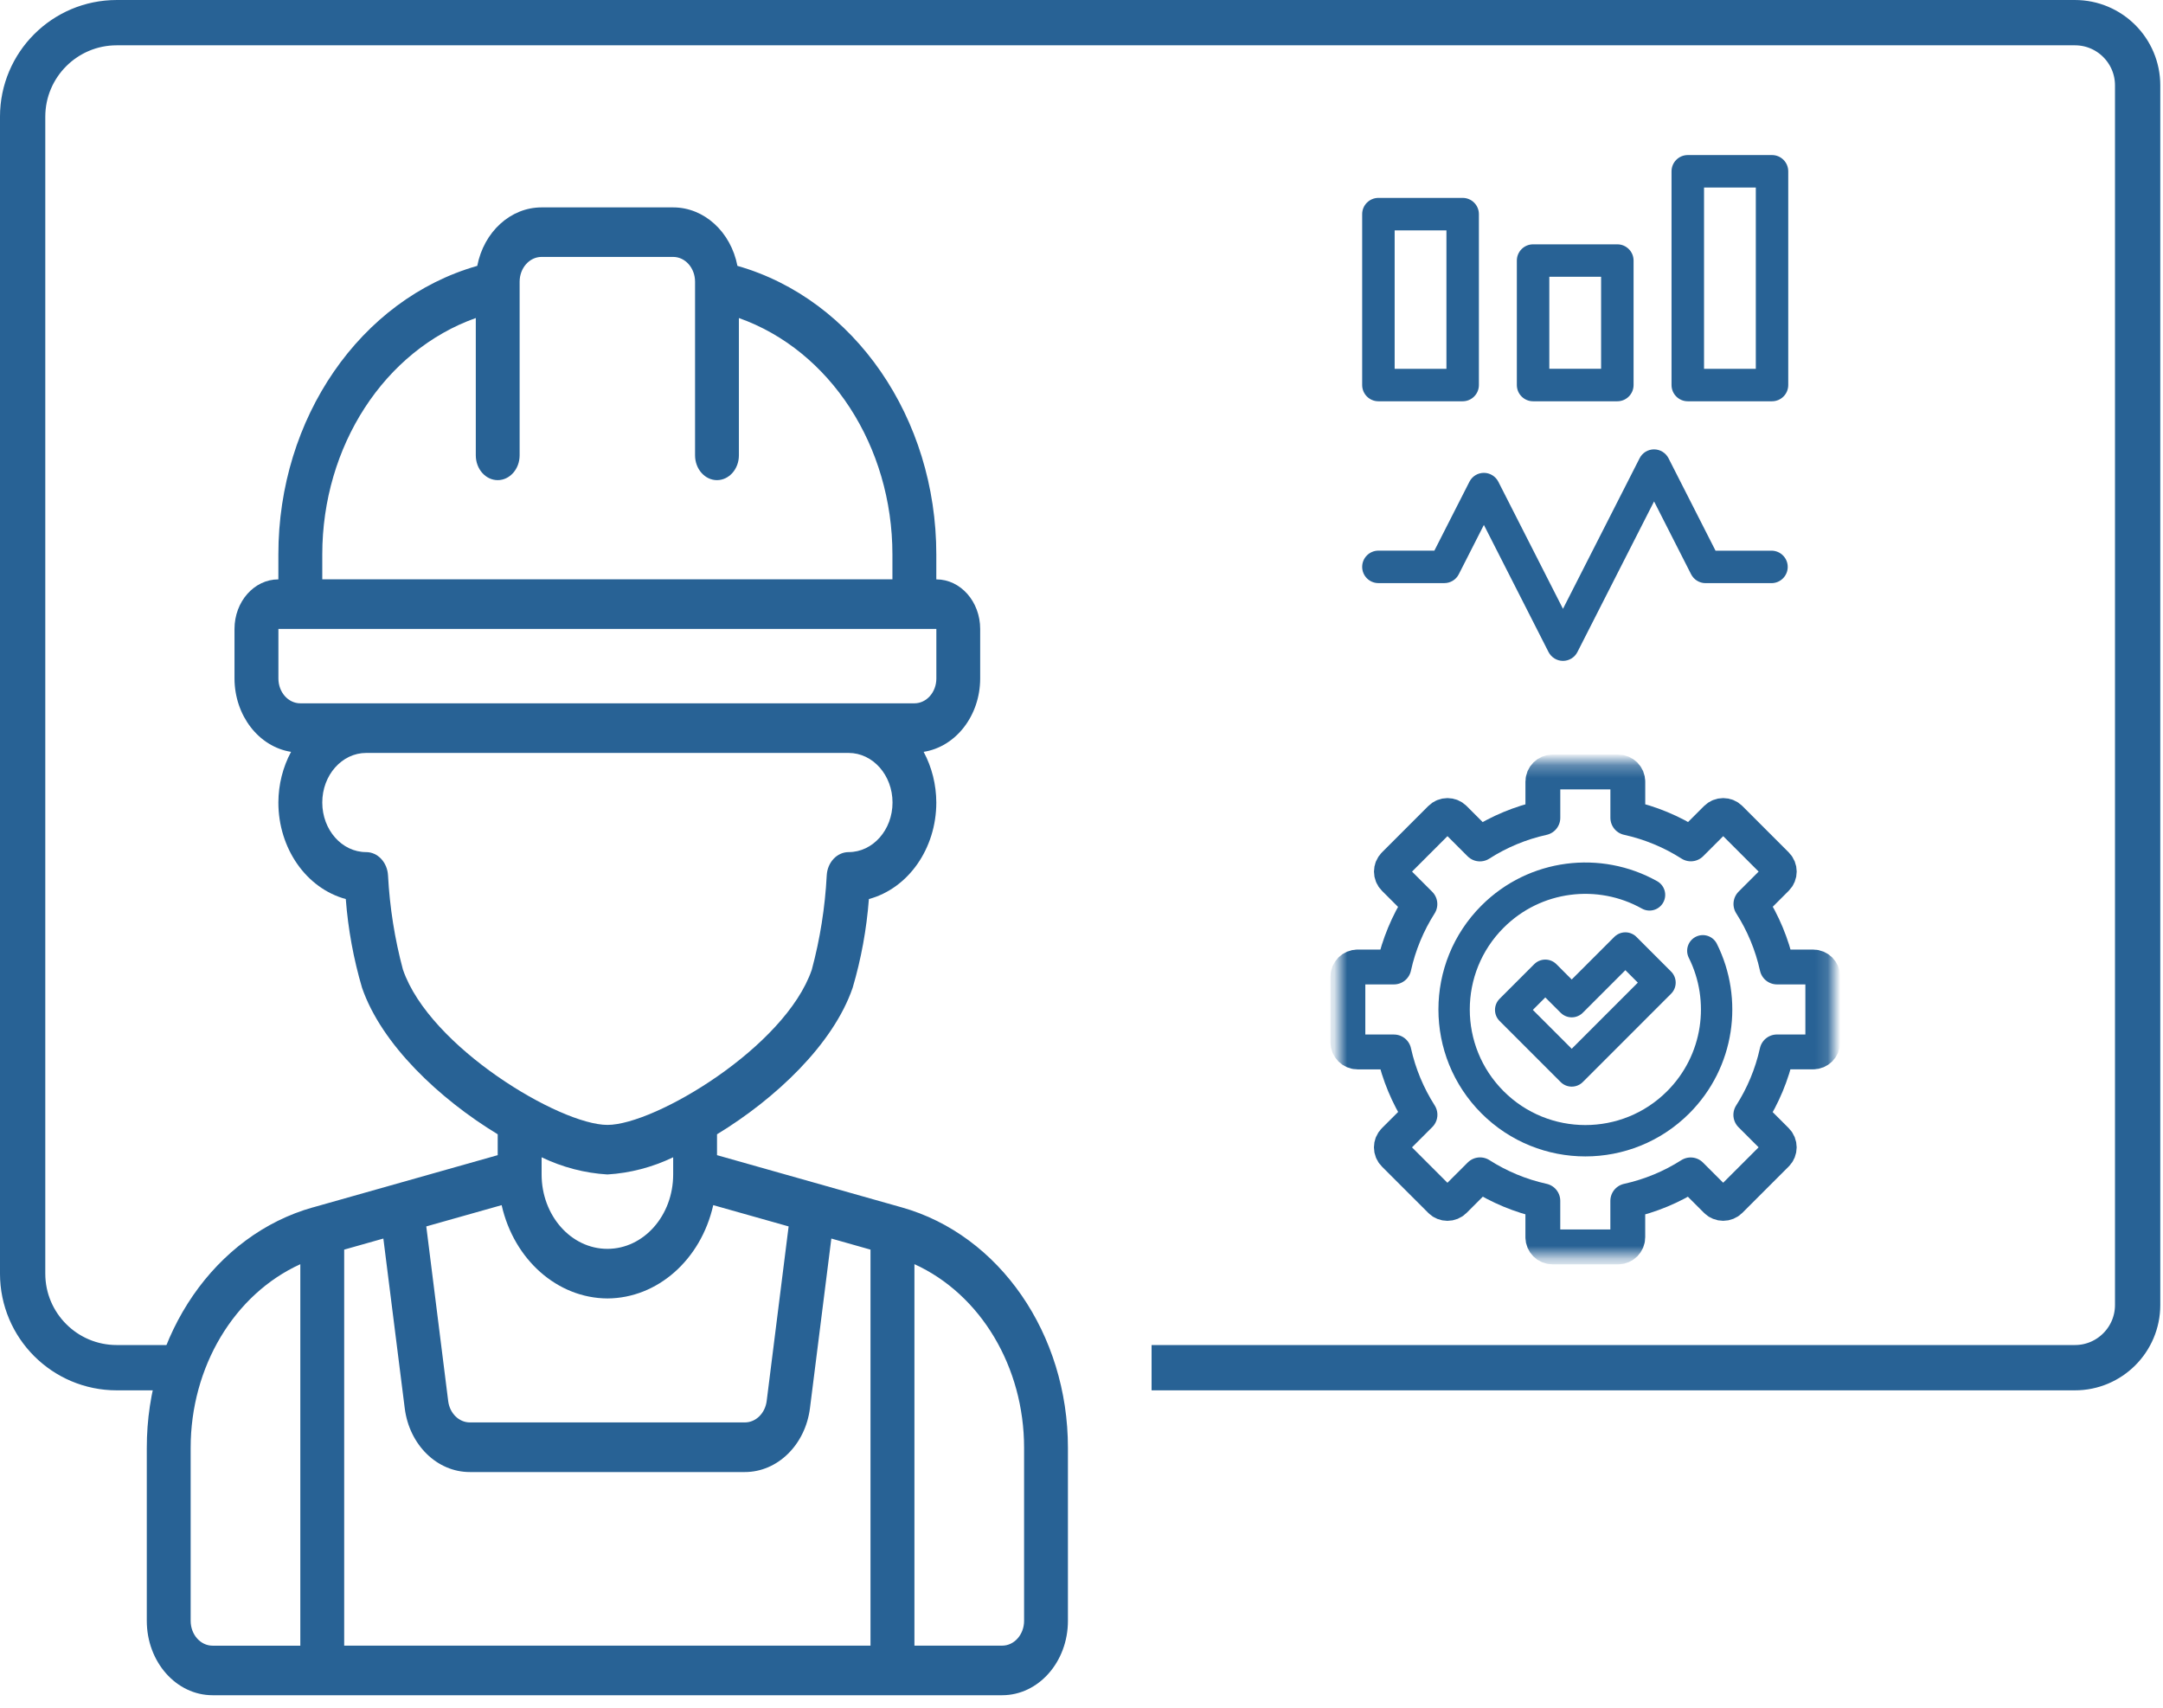 <svg width="171" height="135" viewBox="0 0 171 135" fill="none" xmlns="http://www.w3.org/2000/svg">
<g clip-path="url(#clip0_4458_20912)">
<path d="M130.765 35.524C130.283 35.524 129.839 35.794 129.622 36.226L123.564 48.129L118.454 38.083C118.234 37.653 117.793 37.38 117.311 37.38C116.829 37.38 116.386 37.651 116.168 38.083L113.397 43.529H108.973C108.265 43.529 107.689 44.105 107.689 44.812C107.689 45.52 108.265 46.096 108.973 46.096H114.185C114.667 46.096 115.11 45.826 115.328 45.394L117.311 41.496L122.421 51.542C122.642 51.972 123.082 52.244 123.564 52.244C124.046 52.244 124.49 51.974 124.707 51.542L130.765 39.639L133.693 45.397C133.913 45.826 134.354 46.099 134.836 46.099H140.048C140.756 46.099 141.332 45.523 141.332 44.815C141.332 44.107 140.756 43.532 140.048 43.532H135.624L131.908 36.226C131.688 35.797 131.247 35.524 130.765 35.524Z" fill="#286295"/>
<path d="M108.973 31.722H115.634C116.342 31.722 116.917 31.146 116.917 30.439V16.927C116.917 16.219 116.342 15.644 115.634 15.644H108.973C108.265 15.644 107.689 16.219 107.689 16.927V30.439C107.689 31.146 108.265 31.722 108.973 31.722ZM110.257 18.214H114.35V29.158H110.257V18.214Z" fill="#286295"/>
<path d="M127.861 19.315H121.201C120.493 19.315 119.917 19.891 119.917 20.599V30.439C119.917 31.146 120.493 31.722 121.201 31.722H127.861C128.569 31.722 129.145 31.146 129.145 30.439V20.599C129.145 19.891 128.569 19.315 127.861 19.315ZM126.578 29.152H122.484V21.88H126.578V29.152Z" fill="#286295"/>
<path d="M140.09 31.722C140.798 31.722 141.373 31.147 141.373 30.439V13.542C141.373 12.834 140.798 12.258 140.09 12.258H133.429C132.721 12.258 132.146 12.834 132.146 13.542V30.439C132.146 31.147 132.721 31.722 133.429 31.722H140.09ZM134.716 14.826H138.809V29.158H134.716V14.826Z" fill="#286295"/>
<path d="M24.739 95.445C17.016 97.615 11.595 105.463 11.605 114.463V128.131C11.605 131.379 13.933 134.012 16.806 134.012H79.226C82.099 134.012 84.427 131.379 84.427 128.131V114.463C84.435 105.463 79.016 97.618 71.293 95.448L56.685 91.318V89.668C61.291 86.87 65.874 82.564 67.409 78.082C68.081 75.81 68.51 73.457 68.692 71.072C71.816 70.226 74.02 67.072 74.022 63.442C74.017 62.029 73.67 60.643 73.02 59.436C75.579 59.032 77.485 56.561 77.49 53.641V49.721C77.49 47.556 75.937 45.801 74.022 45.801V43.84C74.028 33.055 67.546 23.651 58.299 21.018C57.776 18.318 55.66 16.395 53.217 16.395H42.812C40.369 16.395 38.254 18.318 37.73 21.018C28.483 23.651 22.001 33.058 22.007 43.84V45.801C20.093 45.801 18.539 47.556 18.539 49.721V53.641C18.547 56.561 20.451 59.032 23.01 59.436C22.36 60.643 22.012 62.029 22.007 63.442C22.01 67.072 24.213 70.226 27.337 71.072C27.519 73.457 27.951 75.81 28.621 78.082C30.161 82.564 34.742 86.872 39.347 89.668V91.318L24.739 95.448V95.445ZM48.019 102.645C51.969 102.629 55.412 99.596 56.387 95.269L62.346 96.951L60.613 110.741C60.494 111.714 59.762 112.441 58.894 112.446H37.149C36.284 112.446 35.554 111.727 35.433 110.76L33.7 96.951L39.658 95.269C40.636 99.593 44.074 102.626 48.022 102.645H48.019ZM68.824 130.092H27.21V98.786L30.307 97.91L31.998 111.333C32.364 114.228 34.56 116.374 37.144 116.369H58.886C61.475 116.369 63.67 114.212 64.034 111.314L65.723 97.91L68.819 98.786V130.092H68.824ZM15.073 128.131V114.463C15.068 108.075 18.5 102.323 23.742 99.938V130.095H16.806C15.848 130.095 15.073 129.216 15.073 128.134V128.131ZM80.961 114.463V128.131C80.961 129.214 80.184 130.092 79.229 130.092H72.292V99.935C77.534 102.32 80.967 108.072 80.961 114.46V114.463ZM25.478 43.834C25.478 35.273 30.389 27.703 37.615 25.141V35.995C37.615 37.077 38.391 37.956 39.347 37.956C40.303 37.956 41.08 37.077 41.08 35.995V22.271C41.08 21.189 41.857 20.31 42.812 20.31H53.217C54.175 20.31 54.949 21.189 54.949 22.271V35.995C54.949 37.077 55.726 37.956 56.682 37.956C57.638 37.956 58.415 37.077 58.415 35.995V25.141C65.64 27.703 70.554 35.276 70.552 43.834V45.795H25.478V43.834ZM22.01 53.638V49.718H74.025V53.638C74.025 54.721 73.248 55.599 72.292 55.599H23.742C22.784 55.599 22.01 54.721 22.01 53.638ZM31.857 76.658C31.207 74.237 30.811 71.736 30.676 69.21C30.623 68.171 29.863 67.361 28.946 67.361C27.031 67.361 25.478 65.607 25.478 63.442C25.478 61.276 27.031 59.522 28.946 59.522H67.092C69.006 59.522 70.56 61.276 70.56 63.442C70.56 65.607 69.006 67.361 67.092 67.361C66.174 67.361 65.414 68.166 65.359 69.201C65.227 71.733 64.83 74.237 64.177 76.661C62.084 82.771 51.776 88.927 48.022 88.927C44.267 88.927 33.959 82.771 31.86 76.661L31.857 76.658ZM48.019 92.844C49.809 92.737 51.569 92.277 53.219 91.486V92.844C53.219 96.092 50.892 98.725 48.019 98.725C45.146 98.725 42.818 96.092 42.818 92.844V91.486C44.468 92.277 46.228 92.737 48.019 92.844Z" fill="#286295"/>
<path d="M14.461 108.119H9.227C5.12 108.119 1.79 104.788 1.79 100.681V9.228C1.79 5.121 5.12 1.791 9.227 1.791H164.037C166.775 1.791 168.995 4.011 168.995 6.749V103.16C168.995 105.899 166.775 108.119 164.037 108.119H91.04" stroke="#286295" stroke-width="3.581" stroke-miterlimit="10"/>
<mask id="mask0_4458_20912" style="mask-type:luminance" maskUnits="userSpaceOnUse" x="105" y="60" width="40" height="40">
<path d="M144.869 60.266H105.8V99.334H144.869V60.266Z" fill="white"/>
</mask>
<g mask="url(#mask0_4458_20912)">
<path d="M144.105 82.396V77.206C144.105 76.785 143.763 76.443 143.342 76.443H140.485C140.089 74.644 139.384 72.964 138.422 71.46L140.441 69.441C140.739 69.143 140.739 68.659 140.441 68.361L136.772 64.692C136.475 64.394 135.99 64.394 135.692 64.692L133.673 66.711C132.169 65.75 130.486 65.045 128.69 64.648V61.791C128.69 61.37 128.349 61.028 127.927 61.028H122.737C122.316 61.028 121.974 61.37 121.974 61.791V64.651C120.178 65.047 118.501 65.755 116.997 66.717L114.972 64.692C114.675 64.394 114.19 64.394 113.892 64.692L110.223 68.361C109.926 68.659 109.926 69.143 110.223 69.441L112.253 71.471C111.298 72.972 110.592 74.65 110.198 76.443H107.323C106.901 76.443 106.56 76.785 106.56 77.206V82.396C106.56 82.817 106.901 83.159 107.323 83.159H110.201C110.598 84.949 111.303 86.624 112.259 88.123L110.22 90.161C109.923 90.459 109.923 90.944 110.22 91.241L113.89 94.91C114.187 95.208 114.672 95.208 114.969 94.91L117.008 92.872C118.506 93.828 120.181 94.535 121.972 94.929V97.808C121.972 98.229 122.313 98.571 122.735 98.571H127.924C128.346 98.571 128.687 98.229 128.687 97.808V94.932C130.481 94.538 132.158 93.833 133.659 92.877L135.69 94.907C135.987 95.205 136.472 95.205 136.769 94.907L140.439 91.238C140.736 90.941 140.736 90.456 140.439 90.158L138.414 88.134C139.375 86.632 140.083 84.952 140.48 83.156H143.339C143.761 83.156 144.102 82.815 144.102 82.393L144.105 82.396Z" stroke="#286295" stroke-width="2.755" stroke-linecap="round" stroke-linejoin="round"/>
<path d="M134.62 75.162C136.562 79.049 135.912 83.897 132.673 87.139C128.621 91.191 122.048 91.191 117.996 87.139C113.944 83.087 113.944 76.514 117.996 72.462C121.359 69.099 126.453 68.526 130.406 70.743" stroke="#286295" stroke-width="2.479" stroke-linecap="round" stroke-linejoin="round"/>
<path d="M128.497 74.942L124.255 79.184L122.167 77.097L119.429 79.835L121.517 81.923L124.255 84.661L131.235 77.68L128.497 74.942Z" stroke="#286295" stroke-width="2.479" stroke-linecap="round" stroke-linejoin="round"/>
</g>
</g>
<defs>
<clipPath id="clip0_4458_20912">
<rect width="170.786" height="134.012" fill="white"/>
</clipPath>
</defs>
</svg>
